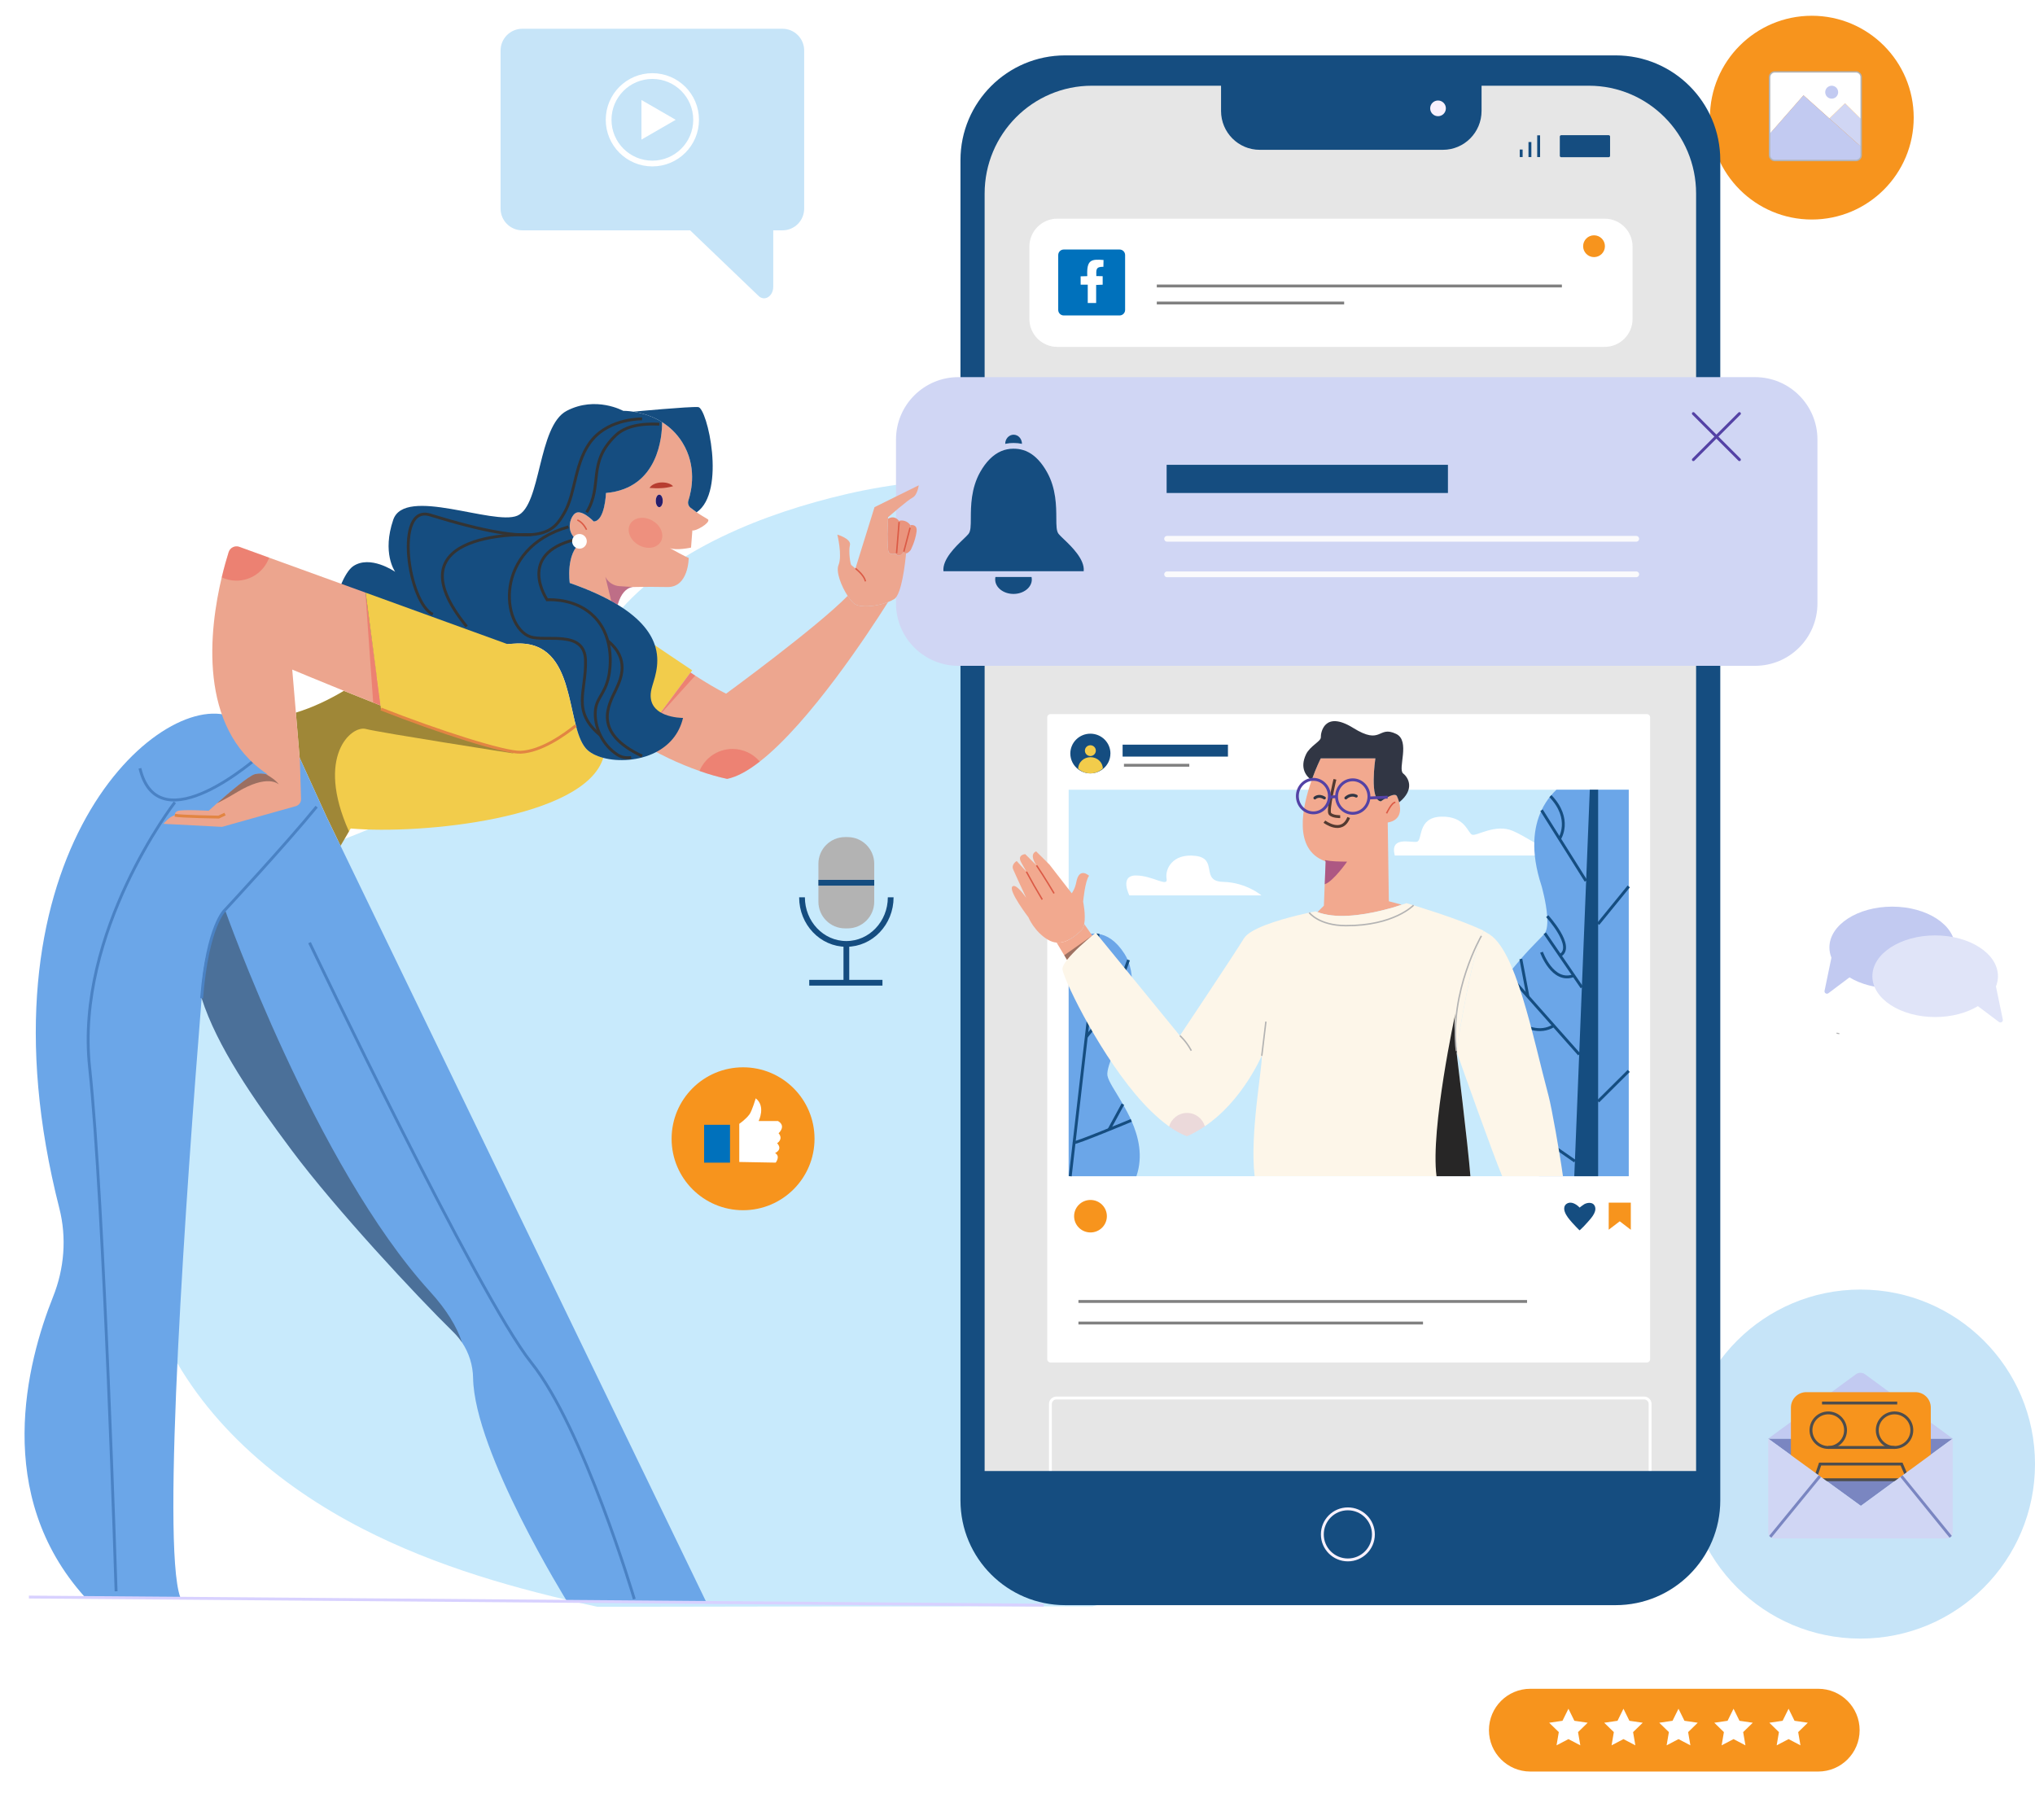 <?xml version="1.0" encoding="utf-8"?>
<!-- Generator: Adobe Illustrator 15.1.0, SVG Export Plug-In . SVG Version: 6.00 Build 0)  -->
<!DOCTYPE svg PUBLIC "-//W3C//DTD SVG 1.1//EN" "http://www.w3.org/Graphics/SVG/1.1/DTD/svg11.dtd">
<svg version="1.1" id="svg390" xmlns:svg="http://www.w3.org/2000/svg"
	 xmlns="http://www.w3.org/2000/svg" xmlns:xlink="http://www.w3.org/1999/xlink" x="0px" y="0px" width="707.64px"
	 height="632.92px" viewBox="0 0 707.64 632.92" enable-background="new 0 0 707.64 632.92" xml:space="preserve">
<g id="g388">
	<g id="Layer_4">
		<g id="g385">
			<path id="path2" fill="#C8EAFC" d="M433.75,536.78c-5.309,3.319-10.82,6.41-16.52,9.229c-12.539,6.21-23.82,8.94-37.32,12.61
				c-73.589,0-105.729,0-172.12,0.16c-28.08-6.07-55.99-13.96-81.55-27.07c-29.87-15.32-56.61-38.07-70.49-69.13
				c-14.82-33.16-18.03-74.14-6.16-108.71c5.3-15.439,14.27-29.84,26.92-40.16c17.78-14.48,40.66-19.72,60.98-29.44
				c20.87-9.98,41.46-24.23,55.98-42.38c7.24-9.06,13.35-18.99,20.73-27.94c18.87-22.89,52.05-35.62,80.29-42.16
				c31.5-7.29,64.99-6.88,96.009,2.54c69.1,20.99,115.84,81.48,129.18,150.97c2.92,15.189,4.471,30.689,4.432,46.17
				c-0.17,67.48-33.891,129.98-90.352,165.311H433.75z"/>
			<g id="v01">
				<g id="g18">
					<circle id="circle4" fill="#F7941D" cx="630.031" cy="40.91" r="35.43"/>
					<g id="g16">
						<path id="rect6" fill="none" stroke="#B3B3B3" stroke-miterlimit="10" d="M617.169,25.25h28.191c0.877,0,1.59,0.712,1.59,1.59
							v27.14c0,0.878-0.713,1.59-1.59,1.59h-28.191c-0.877,0-1.59-0.712-1.59-1.59V26.84C615.58,25.962,616.292,25.25,617.169,25.25
							z"/>
						<polygon id="polygon8" fill="#D0D6F4" points="646.951,41.26 646.951,50.86 636.15,41.21 641.56,35.95 						"/>
						<path id="path10" fill="#FFFFFF" d="M646.951,26.83v14.43l-5.381-5.32l-5.42,5.27l-9.01-8.06l-11.551,13.19V26.83
							c0-0.88,0.711-1.59,1.59-1.59h28.191c0.879,0,1.59,0.71,1.59,1.59H646.951z"/>
						<path id="path12" fill="#C2CAF1" d="M646.951,50.86v3.12c0,0.88-0.711,1.59-1.59,1.59h-28.191c-0.879,0-1.59-0.71-1.59-1.59
							v-7.65l11.551-13.19l9.01,8.06l10.799,9.65L646.951,50.86z"/>
						<circle id="circle14" fill="#C2CAF1" cx="636.941" cy="32.06" r="2.25"/>
					</g>
				</g>
				<circle id="circle20" fill="#C6E4F8" cx="646.951" cy="509.14" r="60.69"/>
				<path id="path22" fill="#154D80" d="M598.201,55.69v466.08c0,20.12-16.311,36.431-36.42,36.431H370.419
					c-20.12,0-36.429-16.311-36.429-36.431V55.69c0-20.12,16.31-36.43,36.429-36.43h191.361
					C581.89,19.26,598.201,35.57,598.201,55.69z"/>
				<path id="path24" fill="#E6E6E6" d="M589.791,67.31V512.02c0,20.7-16.691,37.5-37.301,37.5H379.691
					c-20.602,0-37.301-16.789-37.301-37.5V67.31c0-20.7,16.7-37.5,37.301-37.5h44.908v8.77c0,7.47,6.021,13.52,13.441,13.52h63.709
					c7.42,0,13.441-6.05,13.441-13.52v-8.77h37.299C573.099,29.81,589.791,46.6,589.791,67.31z"/>
				<path id="rect26" fill="none" stroke="#FFFFFF" stroke-miterlimit="10" d="M367.349,486.16H571.72c1.148,0,2.08,0.931,2.08,2.08
					v39.56c0,1.149-0.932,2.08-2.08,2.08H367.349c-1.148,0-2.08-0.931-2.08-2.08v-39.56
					C365.269,487.091,366.201,486.16,367.349,486.16z"/>
				<path id="path28" fill="#154D80" d="M340.19,511.56h252.75c0,0-12.041,35.32-19.451,40.851c-7.42,5.53-163.52,2.97-214.699-0.86
					C349.15,550.83,340.19,511.56,340.19,511.56L340.19,511.56z"/>
				<circle id="circle30" fill="none" stroke="#F8F1FD" stroke-miterlimit="10" cx="468.701" cy="533.59" r="8.88"/>
				
					<rect id="rect32" x="542.9" y="47.51" fill="#154D80" stroke="#154D80" stroke-linecap="round" stroke-linejoin="round" width="16.48" height="6.66"/>
				<g id="g40">
					<line id="line34" fill="none" stroke="#154D80" stroke-miterlimit="10" x1="535.041" y1="47.06" x2="535.041" y2="54.62"/>
					<line id="line36" fill="none" stroke="#154D80" stroke-miterlimit="10" x1="532.009" y1="54.62" x2="532.009" y2="49.39"/>
					<line id="line38" fill="none" stroke="#154D80" stroke-miterlimit="10" x1="528.97" y1="54.62" x2="528.97" y2="52"/>
				</g>
				<g id="g174">
					<path id="rect42" fill="#FFFFFF" d="M365.281,248.33h207.41c0.611,0,1.109,0.497,1.109,1.11V472.7
						c0,0.613-0.498,1.109-1.109,1.109h-207.41c-0.613,0-1.111-0.496-1.111-1.109V249.44
						C364.169,248.827,364.667,248.33,365.281,248.33z"/>
					<rect id="rect44" x="371.611" y="274.63" fill="#C8EAFC" width="194.75" height="134.4"/>
					<ellipse id="ellipse46" fill="#F7941D" cx="379.201" cy="422.94" rx="5.699" ry="5.65"/>
					<g id="g58">
						<path id="path48" fill="#154D80" d="M386.13,262.04c0,2.18-1.031,4.14-2.631,5.39c-1.199,0.95-2.699,1.51-4.34,1.51
							s-3.07-0.53-4.25-1.43c-1.65-1.26-2.719-3.24-2.719-5.47c0-3.81,3.119-6.9,6.969-6.9s6.98,3.09,6.98,6.9H386.13z"/>
						<ellipse id="ellipse50" fill="#F2CC4B" cx="379.16" cy="261.04" rx="1.9" ry="1.88"/>
						<path id="path52" fill="#F2CC4B" d="M383.5,267.24c-1.199,1.08-2.699,1.71-4.34,1.71s-3.07-0.6-4.25-1.62
							c0.041-2.23,1.951-4.02,4.301-4.02s4.209,1.75,4.299,3.93H383.5z"/>
						<rect id="rect54" x="390.371" y="258.96" fill="#154D80" width="36.629" height="4.15"/>
						
							<line id="line56" fill="#B2A5F9" stroke="#808080" stroke-miterlimit="10" x1="390.839" y1="266.12" x2="413.56" y2="266.12"/>
					</g>
					<path id="path60" fill="#FFFFFF" d="M392.71,311.38h45.949c0,0-5.299-4.52-13.359-4.71s-1.541-8.1-9.609-9.04
						c-8.07-0.94-10.621,4.71-10.031,7.91s-4.74-1.05-10.619-1.09c-5.881-0.04-2.32,6.93-2.32,6.93H392.71z"/>
					<path id="path62" fill="#FFFFFF" d="M485.019,297.52h64.641c0,0,0-4.64-8.869-3.03c-5.271,0.95-8.621-2.89-14.711-5.53
						c-6.061-2.63-12.57,1.88-14.15,1.32c-1.58-0.56-2.359-6.53-10.809-6.28c-8.451,0.25-6.291,8.35-8.451,8.73
						s-9.43-2.09-7.66,4.79H485.019z"/>
					<g id="g92">
						<path id="path64" fill="#6BA6E8" d="M566.371,274.63v134.4h-31.26c-14.121-9.761-20.811-20.01-22.951-29.87
							c-0.779-3.53-0.959-7.021-0.689-10.41c0.59-7.681,3.48-14.899,7.119-21.2c3.191-5.5,6.941-10.29,10.25-14.07
							c4.24-4.859,7.75-8.06,8.34-8.93c0.84-1.25,0.99-3.49,0.83-5.939l0,0c-0.34-4.88-1.959-10.521-1.959-10.521
							c-3.971-12.05-2.74-20.54,0-26.33l0,0c0.91-1.93,1.98-3.55,3.109-4.91c0.68-0.85,1.381-1.59,2.07-2.23h25.141V274.63z"/>
						<polygon id="polygon66" fill="#154D80" points="555.73,274.63 555.73,409.03 547.429,409.03 547.65,403.8 549.14,366.67 
							550.07,343.38 552.83,274.63 						"/>
						<line id="line68" fill="none" stroke="#154D80" stroke-miterlimit="10" x1="527.121" y1="341.83" x2="549.14" y2="366.67"/>
						<path id="path70" fill="none" stroke="#154D80" stroke-miterlimit="10" d="M518.599,347.56c0,0,12.191,15.041,21.682,9.121"/>
						<line id="line72" fill="none" stroke="#154D80" stroke-miterlimit="10" x1="537.191" y1="324.55" x2="550.07" y2="343.38"/>
						<path id="path74" fill="none" stroke="#154D80" stroke-miterlimit="10" d="M538.009,318.601c0,0,9.771,10.67,4.471,13.68"/>
						<path id="path76" fill="none" stroke="#154D80" stroke-miterlimit="10" d="M536.041,331.14c0,0,3.859,10.92,11.209,8.131"/>
						
							<line id="line78" fill="none" stroke="#154D80" stroke-miterlimit="10" x1="528.849" y1="333.479" x2="531.339" y2="346.601"/>
						<line id="line80" fill="none" stroke="#154D80" stroke-miterlimit="10" x1="536.041" y1="281.76" x2="551.49" y2="306.34"/>
						<path id="path82" fill="none" stroke="#154D80" stroke-miterlimit="10" d="M542.3,291.72c0,0,4.52-6.83-3.16-14.87"/>
						<line id="line84" fill="none" stroke="#154D80" stroke-miterlimit="10" x1="512.16" y1="379.16" x2="547.65" y2="403.8"/>
						<path id="path86" fill="none" stroke="#154D80" stroke-miterlimit="10" d="M511.349,368.66c0,0,14.561,12.1,13.682,19.44"/>
						<line id="line88" fill="none" stroke="#154D80" stroke-miterlimit="10" x1="555.72" y1="383.01" x2="566.371" y2="372.42"/>
						<line id="line90" fill="none" stroke="#154D80" stroke-miterlimit="10" x1="555.72" y1="321.33" x2="566.371" y2="308.26"/>
					</g>
					<g id="g108">
						<path id="path94" fill="#6BA6E8" d="M395.16,409.03h-23.549v-80.6c0,0,4.619-4.44,10.238-3.671c2.941,0.4,6.16,2.24,9.15,6.89
							c0.52,0.811,0.951,1.65,1.301,2.521c0.859,2.13,1.26,4.45,1.33,6.84l0,0c0.08,2.931-0.34,5.97-1.041,8.99l0,0
							c-2.389,10.44-8.049,20.58-7.5,24.01c0.32,2.03,2.82,5.521,5.381,9.96l0,0c1,1.75,2.02,3.65,2.92,5.66
							c2.57,5.75,4.15,12.45,1.779,19.4H395.16z"/>
						<polyline id="polyline96" fill="none" stroke="#154D80" stroke-miterlimit="10" points="381.861,324.71 381.849,324.76 
							377.74,360.569 373.509,397.31 372.16,409.03 						"/>
						<line id="line98" fill="none" stroke="#154D80" stroke-miterlimit="10" x1="377.74" y1="360.58" x2="393.63" y2="341.01"/>
						<path id="path100" fill="none" stroke="#154D80" stroke-miterlimit="10" d="M373.519,397.31
							c-0.068,0.62,19.861-7.68,19.861-7.68"/>
						<line id="line102" fill="none" stroke="#154D80" stroke-miterlimit="10" x1="385.65" y1="392.81" x2="390.46" y2="383.979"/>
						<line id="line104" fill="none" stroke="#154D80" stroke-miterlimit="10" x1="386.599" y1="349.66" x2="392.429" y2="333.83"/>
						<line id="line106" fill="none" stroke="#154D80" stroke-miterlimit="10" x1="384.339" y1="352.45" x2="392.589" y2="350"/>
					</g>
					<g id="g164">
						<path id="path110" fill="#F2A98F" d="M383.13,330.11l-10.07,7.09l-2.02-3.381l-3.611-6.02c3.551,0.29,6.59-2.42,8.49-4.13
							c0.561-0.521,0.9-1.351,1.1-2.33l2.791,4.011l3.32,4.75V330.11z"/>
						<g id="g118">
							<path id="path112" fill="#F2A98F" d="M376.64,313.53c0,0,0.98,4.651,0.379,7.81c-0.189,0.979-0.529,1.81-1.1,2.33
								c-1.9,1.7-4.939,4.42-8.49,4.13c-0.939-0.08-1.93-0.38-2.939-0.96c-4.799-2.771-6.879-7.85-6.879-7.85
								s-7.021-9.2-5.591-10.68c1.061-1.09,3.601,2.17,4.81,3.89c-1.23-2.64-3.929-8.45-4.509-9.85c-0.761-1.82,1.22-2.92,1.22-2.92
								l3.379,3.71c-0.619-1.13-1.26-2.26-1.77-3.15c-1.6-2.8,1.359-2.96,1.359-2.96l3.941,3.93c-2.871-4.2-0.121-4.87-0.121-4.87
								l4.621,4.59l7.729,9.97c0,0,1.131-1.43,1.58-3.84c1.021-5.52,4.451-2.25,4.451-2.25c-1.4,1.69-2.061,8.96-2.061,8.96
								L376.64,313.53z"/>
							<path id="path114" fill="none" stroke="#DB5A45" stroke-width="0.5" stroke-miterlimit="10" d="M360.451,300.96
								c2.859,4.2,6.09,9.72,6.09,9.72"/>
							<path id="path116" fill="none" stroke="#DB5A45" stroke-width="0.5" stroke-miterlimit="10" d="M356.919,303.14
								c1.32,2.38,2.621,4.74,2.621,4.74l2.889,4.94"/>
						</g>
						<path id="path120" fill="#F2A98F" d="M487.38,314.62c-0.99,0.33-2.281,0.74-3.41,1.08c-0.32,0.08-0.641,0.18-0.98,0.26
							c-6.129,1.68-15.619,3.6-22.74,1.85c-0.74-0.17-1.42-0.39-2.1-0.649l2.211-2.21l0.289-7.45l0.33-7.95
							c-0.08-0.03-0.16-0.06-0.24-0.09c-11.15-4.05-7.91-18.91-4.629-28.15c1.58-4.45,3.17-7.59,3.17-7.59h18.979
							c0,0-2.18,14.6,1.92,14.93c0,0,4.74-3.43,5.57-1.82c0.121,0.24,0.5,1.08,0.791,2.17c0.639,2.47,0.75,6.23-3.98,7.03
							l0.391,27.39l4.43,1.19V314.62z"/>
						<path id="path122" fill="#313644" d="M486.541,279.01c-0.291-1.08-0.67-1.93-0.791-2.17c-0.83-1.6-5.57,1.82-5.57,1.82
							c-4.1-0.33-1.92-14.93-1.92-14.93h-18.979c0,0-1.602,3.14-3.17,7.59c-1.721-1.23-4.32-4.05-1.951-9.01
							c1.391-2.92,5.221-4.51,5.141-5.93c-0.09-1.42,1.141-9.51,11.23-3.25c10.09,6.26,8.549-0.99,14.959,2.09
							c5.051,2.42,0.43,12.18,2.439,13.76c1.9,1.51,4.102,5.55-1.379,10.02L486.541,279.01z"/>
						<path id="path124" opacity="0.66" fill="none" stroke="#000000" stroke-miterlimit="10" enable-background="new    " d="
							M464.201,271.01c0,0-2.621,10.87-1.75,11.96c0.869,1.09,3.58,1.03,3.58,1.03"/>
						<path id="path126" opacity="0.66" fill="none" stroke="#000000" stroke-miterlimit="10" enable-background="new    " d="
							M460.541,285.73c0,0,6.07,4.66,8.449-1.44"/>
						<path id="path128" fill="none" stroke="#313644" stroke-linecap="round" stroke-linejoin="round" d="M467.99,277.5
							c0,0,1.609-1.65,3.631-0.65"/>
						<path id="path130" fill="none" stroke="#313644" stroke-linecap="round" stroke-linejoin="round" d="M457.22,277.5
							c0,0,1.311-1.27,3.32,0"/>
						<polygon id="polygon132" opacity="0.38" fill="#1A1A1A" enable-background="new    " points="379.81,325.351 370.07,332.2 
							371.05,333.819 						"/>
						<g id="g138">
							<path id="path134" fill="#FDF6E9" d="M543.48,409.03h-21.109c-3.361-7.99-13.82-37.51-15.65-42.721
								c-0.18-0.52-0.279-0.789-0.279-0.789s0.029-0.17,0.078-0.511c0.682-4.3,5.561-34.649,9.432-41.26
								c0.529,0.319,1.209,0.729,1.369,0.819c9.801,5.101,15.59,35.681,21.189,56.621c1.021,3.77,3.871,19.79,4.98,27.84H543.48z"/>
							<path id="path136" fill="#FDF6E9" d="M506.429,365.51c0,0,4.012,32.521,4.871,43.51h-75.02
								c-1.791-14.609,2.83-38.43,2.469-41.839c-1.18,2.51-3.619,7.35-7.49,12.459v0.021c-0.08,0.1-0.148,0.19-0.24,0.31
								c-2.1,2.771-4.6,5.61-7.549,8.19c-1.4,1.239-2.9,2.409-4.5,3.5c-1.93,1.31-3.99,2.479-6.189,3.47
								c-2.031-0.72-4.121-1.89-6.23-3.38c-2.1-1.5-4.24-3.33-6.359-5.399c-14.391-14.051-27.762-40.36-30.311-47.701
								c-0.281-0.85-0.451-1.469-0.43-1.75c0.049-0.799,0.66-1.89,1.59-3.08c2.33-3.01,6.67-6.729,8.77-8.459
								c0.75-0.631,1.221-0.99,1.221-0.99l1.84,2.25l27.41,33.54c0,0,18.93-28.33,22.26-33.81c2.08-3.431,11.689-6.32,18.619-8.031
								c1.32-0.309,2.51-0.59,3.57-0.819c0.49-0.11,0.939-0.2,1.359-0.29c0.541-0.1,1.01-0.2,1.41-0.28
								c0.201,0.09,0.441,0.18,0.66,0.26c0.66,0.26,1.371,0.479,2.1,0.649c7.121,1.75,16.621-0.17,22.73-1.85
								c0.17-0.05,0.35-0.09,0.52-0.13c0.16-0.05,0.32-0.1,0.48-0.14c0.141-0.04,0.291-0.08,0.439-0.12
								c0.432-0.13,0.871-0.27,1.32-0.42c0.24-0.07,0.49-0.15,0.73-0.23c0.32-0.1,0.641-0.2,0.92-0.3
								c0.98-0.32,1.689-0.57,1.689-0.57c0.51,0.14,1.641,0.49,3.191,0.96c0.219,0.07,0.459,0.15,0.699,0.22
								c0.119,0.03,0.221,0.07,0.35,0.11c0.111,0.04,0.24,0.07,0.381,0.12l0.67,0.2l1.43,0.48l0.76,0.24l1.051,0.33l1.459,0.48
								l0.85,0.28l0.99,0.33c4.881,1.659,10.281,3.64,14.33,5.51c0.01,0,0.031,0.011,0.031,0.021c0.09,0.029,0.199,0.09,0.289,0.119
								v0.041c0.09,0.06,0.221,0.129,0.381,0.219c-3.861,6.621-8.75,36.971-9.43,41.261c-0.051,0.33-0.08,0.51-0.08,0.51H506.429z"
								/>
						</g>
						<ellipse id="ellipse140" fill="none" stroke="#5442A5" stroke-miterlimit="10" cx="470.4" cy="277.01" rx="5.631" ry="5.83"/>
						<ellipse id="ellipse142" fill="none" stroke="#5442A5" stroke-miterlimit="10" cx="456.71" cy="276.85" rx="5.57" ry="5.83"/>
						<line id="line144" fill="none" stroke="#5442A5" stroke-miterlimit="10" x1="476.009" y1="277.5" x2="482.541" y2="277.22"/>
						<path id="path146" opacity="0.58" fill="#7A1E7A" enable-background="new    " d="M468.429,299.65c0,0-4.75,6.83-7.779,7.86
							l0.32-7.95c-0.08-0.03-0.16-0.06-0.23-0.09l0.131-0.36c2.34,0.53,4.869,0.47,7.559,0.53V299.65z"/>
						
							<line id="line148" fill="none" stroke="#B3B3B3" stroke-width="0.5" stroke-miterlimit="10" x1="438.759" y1="367.19" x2="440.201" y2="355.271"/>
						<path id="path150" opacity="0.13" fill="#7A1E7A" enable-background="new    " d="M418.97,391.67
							c-1.93,1.31-3.99,2.479-6.189,3.47c-2.031-0.72-4.121-1.89-6.23-3.38c0.75-2.729,3.25-4.729,6.219-4.729
							C415.74,387.03,418.191,389,418.97,391.67z"/>
						<path id="path152" fill="none" stroke="#B3B3B3" stroke-width="0.5" stroke-miterlimit="10" d="M455.259,317.37
							c0,0,3.34,4.49,12.73,4.529c16.76,0.07,23.561-7.109,23.561-7.109"/>
						<line id="line154" fill="none" stroke="#5442A5" stroke-miterlimit="10" x1="462.259" y1="277.22" x2="464.759" y2="277.01"/>
						<path id="path156" fill="none" stroke="#DB5A45" stroke-width="0.5" stroke-miterlimit="10" d="M482.16,282.85
							c0,0,1.75-3.84,3.061-3.84"/>
						<path id="path158" opacity="0.94" fill="#1A1A1A" enable-background="new    " d="M511.3,409.03h-11.77
							c-2.17-16.42,6.549-56.58,6.549-56.58c-0.561,3.43-0.26,7.93,0.439,12.56c0.061,0.44,0.131,0.86,0.201,1.3
							c-0.18-0.52-0.279-0.789-0.279-0.789s4.01,32.52,4.869,43.51H511.3z"/>
						<path id="path160" fill="none" stroke="#B3B3B3" stroke-width="0.5" stroke-miterlimit="10" d="M515.13,325.45
							c0,0-11.17,19.3-8.689,40.07"/>
						<path id="path162" fill="none" stroke="#B3B3B3" stroke-width="0.5" stroke-miterlimit="10" d="M410.281,360.149
							c0,0,2.18,1.86,3.979,5.221"/>
					</g>
					<polygon id="polygon166" fill="#F7941D" points="559.41,418.22 567.089,418.22 567.089,427.66 563.24,424.71 559.4,427.64 
											"/>
					
						<line id="line168" fill="#B2A5F9" stroke="#808080" stroke-miterlimit="10" x1="375.009" y1="452.59" x2="531.009" y2="452.59"/>
					
						<line id="line170" fill="#B2A5F9" stroke="#808080" stroke-miterlimit="10" x1="375.009" y1="460.09" x2="494.83" y2="460.09"/>
					<path id="path172" fill="#154D80" d="M554.25,418.91c-0.789-0.86-2.289-0.71-3.32-0.16c-0.109,0.06-1.66,1.13-1.6,1.2
						c-0.9-0.9-2.24-1.87-3.59-1.7c-0.799,0.1-1.51,0.64-1.73,1.42c-0.148,0.55-0.08,1.14,0.102,1.68
						c0.5,1.471,1.58,2.681,2.59,3.841c0.148,0.17,2.52,2.75,2.619,2.659c0.9-0.81,1.75-1.699,2.551-2.609
						c1.189-1.37,3.379-3.521,2.799-5.54c-0.09-0.32-0.24-0.58-0.43-0.78L554.25,418.91z"/>
				</g>
				<g id="g184">
					<circle id="circle176" fill="#F7941D" cx="258.39" cy="396.01" r="24.85"/>
					<g id="g182">
						<rect id="rect178" x="244.84" y="391.149" fill="#0071BC" width="9.01" height="13.171"/>
						<path id="path180" fill="#FFFFFF" d="M257.07,390.819v13.261l12.67,0.229c0,0,1.76-2.239-0.22-3.329c0,0,2.8-1.16,0.71-3.421
							c0,0,2.3-1.369,0.51-3.47c0,0,2.82-2.46-0.21-4.25h-6.73c0,0,2.58-5.12-1.01-7.89c0,0-1.28,4.369-2.17,5.57
							c-1.35,1.83-3.55,3.289-3.55,3.289V390.819z"/>
					</g>
				</g>
				<g id="g196">
					<path id="path186" fill="none" stroke="#154D80" stroke-width="2" stroke-miterlimit="10" d="M309.73,312.04
						c0,8.95-6.9,16.21-15.42,16.21s-15.42-7.26-15.42-16.21"/>
					<path id="rect188" fill="#B3B3B3" d="M293.86,291.1h0.87c5.12,0,9.27,4.15,9.27,9.27v13.21c0,5.12-4.15,9.271-9.27,9.271h-0.87
						c-5.12,0-9.27-4.15-9.27-9.271v-13.21C284.59,295.25,288.74,291.1,293.86,291.1z"/>
					
						<line id="line190" fill="none" stroke="#154D80" stroke-width="2" stroke-miterlimit="10" x1="284.59" y1="306.98" x2="304" y2="306.98"/>
					
						<line id="line192" fill="none" stroke="#154D80" stroke-width="2" stroke-miterlimit="10" x1="294.31" y1="328.25" x2="294.31" y2="341.75"/>
					
						<line id="line194" fill="none" stroke="#154D80" stroke-width="2" stroke-miterlimit="10" x1="281.4" y1="341.75" x2="306.86" y2="341.75"/>
				</g>
				<g id="g212">
					<path id="rect198" fill="#F7941D" d="M532.15,587.28h100.119c7.949,0,14.391,6.442,14.391,14.39l0,0
						c0,7.947-6.441,14.391-14.391,14.391H532.15c-7.947,0-14.391-6.443-14.391-14.391l0,0
						C517.759,593.723,524.203,587.28,532.15,587.28z"/>
					<g id="g210">
						<polygon id="polygon200" fill="#FFFFFF" points="545.4,594.22 547.46,598.41 552.089,599.09 548.74,602.35 549.531,606.95 
							545.4,604.78 541.259,606.95 542.05,602.35 538.701,599.09 543.33,598.41 						"/>
						<polygon id="polygon202" fill="#FFFFFF" points="564.531,594.22 566.599,598.41 571.23,599.09 567.88,602.35 568.669,606.95 
							564.531,604.78 560.4,606.95 561.191,602.35 557.839,599.09 562.47,598.41 						"/>
						<polygon id="polygon204" fill="#FFFFFF" points="583.669,594.22 585.74,598.41 590.361,599.09 587.019,602.35 587.81,606.95 
							583.669,604.78 579.541,606.95 580.33,602.35 576.98,599.09 581.599,598.41 						"/>
						<polygon id="polygon206" fill="#FFFFFF" points="602.81,594.22 604.88,598.41 609.5,599.09 606.16,602.35 606.951,606.95 
							602.81,604.78 598.669,606.95 599.46,602.35 596.121,599.09 600.74,598.41 						"/>
						<polygon id="polygon208" fill="#FFFFFF" points="621.951,594.22 624.019,598.41 628.64,599.09 625.291,602.35 626.08,606.95 
							621.951,604.78 617.81,606.95 618.599,602.35 615.259,599.09 619.88,598.41 						"/>
					</g>
				</g>
				<g id="g236">
					<polygon id="polygon214" fill="#7A86C1" points="679.019,500.29 661.201,513.34 647.08,523.68 632.839,513.34 614.871,500.29 
											"/>
					<path id="path216" fill="#C2CAF1" d="M614.871,500.29l30.469-22.37c0.961-0.7,2.26-0.7,3.221,0l30.471,22.37h-64.15H614.871z"
						/>
					<path id="rect218" fill="#F7941D" d="M628.111,484.13h37.949c2.949,0,5.34,2.391,5.34,5.34v19.771
						c0,2.949-2.391,5.34-5.34,5.34h-37.949c-2.949,0-5.342-2.391-5.342-5.34V489.47C622.769,486.521,625.162,484.13,628.111,484.13
						z"/>
					<line id="line220" fill="none" stroke="#4D4D4D" stroke-miterlimit="10" x1="635.75" y1="503.36" x2="658.8" y2="503.36"/>
					<circle id="circle222" fill="none" stroke="#4D4D4D" stroke-miterlimit="10" cx="658.8" cy="497.35" r="6.01"/>
					<circle id="circle224" fill="none" stroke="#4D4D4D" stroke-miterlimit="10" cx="635.75" cy="497.35" r="6.01"/>
					<polygon id="polygon226" fill="none" stroke="#4D4D4D" stroke-miterlimit="10" points="631.07,514.59 632.91,509.14 
						661.24,509.14 663.58,514.59 					"/>
					<line id="line228" fill="none" stroke="#4D4D4D" stroke-miterlimit="10" x1="633.58" y1="487.91" x2="659.73" y2="487.91"/>
					<path id="path230" fill="#D0D6F4" d="M679.019,500.29v32.57c0,0.63-0.26,1.189-0.699,1.58c-0.379,0.35-0.879,0.56-1.439,0.56
						h-59.871c-0.568,0-1.059-0.2-1.439-0.56c-0.439-0.4-0.699-0.95-0.699-1.58v-32.57l17.969,13.05l14.24,10.34l14.121-10.34
						L679.019,500.29L679.019,500.29z"/>
					<line id="line232" fill="none" stroke="#7A86C1" stroke-miterlimit="10" x1="661.201" y1="513.34" x2="678.33" y2="534.44"/>
					
						<line id="line234" fill="#B3B3B3" stroke="#7A86C1" stroke-miterlimit="10" x1="632.839" y1="513.34" x2="615.57" y2="534.44"/>
				</g>
				<g id="g258">
					<path id="rect238" fill="#D0D6F4" d="M333.27,131.15h277.021c11.984,0,21.699,9.715,21.699,21.7v56.99
						c0,11.985-9.715,21.7-21.699,21.7H333.27c-11.984,0-21.699-9.715-21.699-21.7v-56.99
						C311.57,140.865,321.285,131.15,333.27,131.15z"/>
					<g id="g246">
						<path id="path240" fill="#154D80" d="M376.861,198.64H328.07c-0.44-4.11,4.31-8.65,6.92-11.14c0.79-0.76,1.42-1.36,1.779-1.81
							c0.801-1,0.811-2.8,0.82-5.51c0.021-4.11,0.04-10.32,3.25-16.02c2.04-3.61,4.49-6.05,7.3-7.27c0.67-0.29,1.37-0.5,2.08-0.64
							c0.67-0.14,1.38-0.21,2.07-0.21c1.26-0.02,2.43,0.14,3.52,0.48c0.67,0.18,1.34,0.47,1.98,0.83
							c2.34,1.28,4.459,3.57,6.279,6.81c3.211,5.7,3.23,11.91,3.25,16.02c0.01,2.72,0.02,4.51,0.811,5.51
							c0.379,0.46,0.99,1.05,1.789,1.81c2.621,2.49,7.361,7.03,6.92,11.14H376.861z"/>
						<path id="path242" fill="#154D80" d="M358.8,201.52c0,2.77-2.859,5.02-6.371,5.02c-3.51,0-6.37-2.25-6.37-5.02
							c0-0.3,0.03-0.6,0.091-0.88h12.55c0.059,0.28,0.09,0.58,0.09,0.88H358.8z"/>
						<path id="path244" fill="#154D80" d="M355.371,154.33v0.02c-0.9-0.2-1.851-0.3-2.88-0.3c-0.9-0.01-1.79,0.07-2.65,0.25
							c-0.1,0.02-0.189,0.04-0.29,0.07v-0.04c0-1.74,1.3-3.16,2.91-3.16S355.371,152.59,355.371,154.33z"/>
					</g>
					<rect id="rect248" x="405.679" y="161.64" fill="#154D80" width="97.82" height="9.8"/>
					
						<line id="line250" fill="none" stroke="#FAFAFC" stroke-width="2" stroke-linecap="round" stroke-linejoin="round" x1="405.839" y1="187.37" x2="568.98" y2="187.37"/>
					
						<line id="line252" fill="none" stroke="#FAFAFC" stroke-width="2" stroke-linecap="round" stroke-linejoin="round" x1="405.839" y1="199.72" x2="568.98" y2="199.72"/>
					
						<line id="line254" fill="none" stroke="#5442A5" stroke-linecap="round" stroke-linejoin="round" x1="588.839" y1="143.82" x2="604.861" y2="159.85"/>
					
						<line id="line256" fill="none" stroke="#5442A5" stroke-linecap="round" stroke-linejoin="round" x1="604.861" y1="143.82" x2="588.839" y2="159.85"/>
				</g>
				<g id="g274">
					<path id="rect260" fill="#FFFFFF" d="M367.669,76.04H557.98c5.369,0,9.721,4.352,9.721,9.72v25.15
						c0,5.368-4.352,9.72-9.721,9.72H367.669c-5.367,0-9.719-4.352-9.719-9.72V85.76C357.951,80.392,362.302,76.04,367.669,76.04z"
						/>
					<line id="line262" fill="#B2A5F9" stroke="#808080" stroke-miterlimit="10" x1="402.259" y1="99.45" x2="543.121" y2="99.45"/>
					
						<line id="line264" fill="#B2A5F9" stroke="#808080" stroke-miterlimit="10" x1="402.259" y1="105.37" x2="467.41" y2="105.37"/>
					<g id="g270">
						<path id="rect266" fill="#0071BC" d="M369.91,86.77h19.4c1.066,0,1.93,0.864,1.93,1.93v19.07c0,1.066-0.863,1.93-1.93,1.93
							h-19.4c-1.066,0-1.93-0.864-1.93-1.93V88.7C367.98,87.634,368.843,86.77,369.91,86.77z"/>
						<path id="path268" fill="#FFFFFF" d="M378.089,96.02c-0.299-5.79,1.461-5.93,5.65-5.61c0,0.62-0.049,1.74-0.049,2.37
							c-2.721-0.06-2.49,1.06-2.461,3.23c0.721,0.06,1.471-0.03,2.211,0.04c0.01,1.39,0,2.95,0,2.95s-1.271,0.07-2.271,0.09v6.29
							h-2.92V99h-2.469l-0.012-2.9c0,0,1.611-0.06,2.33-0.07L378.089,96.02z"/>
					</g>
					<circle id="circle272" fill="#F7941D" cx="554.3" cy="85.62" r="3.79"/>
				</g>
				<g id="g282">
					<path id="path276" fill="#C6E4F8" d="M279.64,17.58v54.96c0,4.19-3.37,7.56-7.56,7.56h-3.2v19.6c0,3.33-3,5.22-5.09,3.22
						L239.98,80.1h-58.35c-4.17,0-7.56-3.37-7.56-7.56V17.58c0-4.19,3.39-7.58,7.56-7.58h90.45C276.27,10,279.64,13.39,279.64,17.58
						z"/>
					
						<circle id="circle278" fill="none" stroke="#FFFFFF" stroke-width="2" stroke-miterlimit="10" cx="226.85" cy="41.66" r="15.21"/>
					<polygon id="polygon280" fill="#FFFFFF" stroke="#FFFFFF" stroke-miterlimit="10" points="233.97,41.66 228.77,44.67 
						223.56,47.68 223.56,41.66 223.56,35.65 228.77,38.65 					"/>
				</g>
				<path id="path284" fill="#C2CAF1" d="M679.82,329.479c0,7.851-9.77,14.201-21.83,14.201c-5.74,0-10.971-1.44-14.859-3.791
					l-7.34,5.51c-0.621,0.461-1.48-0.08-1.33-0.84l2.389-11.52c-0.459-1.141-0.699-2.33-0.699-3.561
					c0-7.84,9.779-14.189,21.84-14.189S679.82,321.649,679.82,329.479L679.82,329.479z"/>
				<path id="path286" fill="#E0E4F8" d="M651.089,339.479c0,7.851,9.771,14.201,21.83,14.201c5.74,0,10.971-1.44,14.861-3.791
					l7.34,5.51c0.619,0.461,1.479-0.08,1.33-0.84l-2.391-11.52c0.461-1.141,0.699-2.33,0.699-3.561
					c0-7.84-9.779-14.189-21.84-14.189C660.861,325.29,651.089,331.649,651.089,339.479L651.089,339.479z"/>
				<line id="line288" fill="none" stroke="#B3B3B3" stroke-miterlimit="10" x1="639.15" y1="359.19" x2="639.08" y2="359.56"/>
				<g id="g378">
					<path id="path290" fill="none" stroke="#2A1812" stroke-miterlimit="10" d="M137.42,198.86h-0.01"/>
					<path id="path292" fill="#EDA68F" d="M246.3,180.75c-0.11-0.27-2.22-1.28-4.04-2.59c-0.75-0.56-1.49-1.1-2.09-1.55
						c-0.78-0.59-1.1-1.6-0.8-2.53c1.13-3.44,3.02-11.94-2.06-20.16c-1.99-3.22-4.5-5.5-7.09-7.12c0.01,4.65-1.13,23.02-19.52,24.63
						c0,0-0.34,9.79-4.27,9.9c0,0-4.48-4.72-6.67-2.65c-1.97,1.85-3.2,7.54,2.34,9.84c-5.51,3.92-4,14.2-4,14.2
						c5.83,2.03,10.57,4.14,14.44,6.27c0.78,0.44,1.53,0.86,2.24,1.3c1.18-4.22,3.17-5.54,4.37-5.96c0.51-0.18,0.86-0.19,0.96-0.19
						h0.03c0,0,4.6-0.12,11.98,0c7.37,0.11,7.37-10.14,7.37-10.14c-0.8-0.2-5.47-2.78-6.64-3.44c2.26,1.02,7.45-0.14,7.45-0.14
						l0.46-5.99c0.92,0.47,6.06-2.43,5.53-3.69L246.3,180.75z M229.25,176.36c-0.68,0-1.22-0.97-1.22-2.18s0.54-2.18,1.22-2.18
						s1.22,0.97,1.22,2.18S229.92,176.36,229.25,176.36z"/>
					<path id="path294" fill="#154D80" d="M242.26,178.16c-0.75-0.56-1.49-1.1-2.09-1.55c-0.78-0.59-1.1-1.6-0.8-2.53
						c1.13-3.44,3.02-11.94-2.06-20.16c-1.99-3.22-4.5-5.5-7.09-7.12c-3.59-2.26-7.32-3.22-9.95-3.64c0,0,19.35-1.83,22.52-1.6
						c3.1,0.22,9.87,29.38-0.54,36.6H242.26z"/>
					<path id="path296" fill="#271E6B" d="M230.47,174.19c0,1.21-0.55,2.18-1.22,2.18s-1.22-0.97-1.22-2.18s0.54-2.18,1.22-2.18
						S230.47,172.98,230.47,174.19z"/>
					<path id="path298" fill="#F2CC4B" d="M209.78,263.54c-6.51,21.16-63.52,26.74-87.83,24.57l-0.6,1.01l-2.93,4.99l-4.82-9.97
						l-9.4-20.62l-1.32-15.7c6.1-1.85,11.8-4.66,16.69-7.58c3.6,1.46,7.55,3.04,11.66,4.65c14.93,5.91,31.96,12.34,42.09,15.18
						c3.57,1.01,6.27,1.57,7.73,1.51c7.14-0.31,15.15-6.01,19.19-9.26c0.87,3.29,1.91,6.12,3.49,7.94
						C205.01,261.72,207.16,262.85,209.78,263.54z"/>
					<path id="path300" opacity="0.38" fill="#1A1A1A" enable-background="new    " d="M178.74,262.03
						c-1.41-0.21-46.34-7.2-51.59-8.54c-4.92-1.26-17.55,9.42-5.8,35.64l-2.93,4.99l-4.82-9.97l-9.4-20.62l-1.32-15.7
						c6.1-1.85,11.8-4.66,16.69-7.58c3.6,1.46,7.55,3.04,11.66,4.65l42.09,15.18l5.42,1.96V262.03z"/>
					<path id="path302" fill="#6BA6E8" d="M245.46,556.79h-48.34c0,0-32.19-51.78-32.61-77.58c-0.07-4.44-1.42-8.73-3.84-12.35
						c-0.86-1.29-1.85-2.49-2.97-3.591c-13.02-12.75-41.09-42.96-56.2-63.189c-13.61-18.21-26.06-36.32-31.38-52.979
						c-5.34,66.589-14.07,189.55-7.46,208.279H29.51c-32.03-35.59-20.22-81.47-11.04-104.46c3.9-9.77,4.76-20.52,2.17-30.71
						C-9.89,300.46,52.81,241.47,79.07,248.77c6.2,1.72,12.52,1.6,18.58,0.39l15.94,34.99l4.82,9.97L245.44,556.8L245.46,556.79z"/>
					<path id="path304" fill="none" stroke="#4A82C4" stroke-miterlimit="10" d="M90.1,262.92c0,0-34.99,31.35-41.44,4.26"/>
					<path id="path306" fill="none" stroke="#4A82C4" stroke-miterlimit="10" d="M60.8,279.01c0,0-34.71,44.921-29.64,92.15
						c5.07,47.229,9.21,182.22,9.21,182.22"/>
					<path id="path308" opacity="0.38" fill="#1A1A1A" enable-background="new    " d="M160.66,466.87
						c-0.86-1.29-1.85-2.49-2.97-3.59c-13.02-12.75-41.09-42.96-56.2-63.19c-13.61-18.21-26.06-36.319-31.38-52.979
						c0-19.291,8.14-30.68,8.14-30.68s31.4,88.95,71.27,132.7c5.85,6.42,9.39,12.33,11.15,17.74H160.66z"/>
					<path id="path310" fill="none" stroke="#4A82C4" stroke-miterlimit="10" d="M70.11,347.11c2.05-25.471,8.14-30.68,8.14-30.68
						s21.15-22.77,31.85-35.9"/>
					<g id="g326">
						<path id="path312" fill="#EDA68F" d="M319.48,168.76c0,0-0.431,3.42-2.141,4.28c-1.7,0.85-8.53,6.83-8.53,6.83l-0.02,0.54
							l-0.2,5.18c0,0-0.01,3.52,0.22,5.69c0.171,1.67,1.841,1.44,2.591,1.25c1.21,1.56,2.399,0.05,2.77-0.5
							c0.28,0.34,0.59,0.46,0.9,0.42c-0.301,3.29-1.521,14.29-4.11,15.87c-0.64,0.4-1.37,0.75-2.16,1.05
							c-3.95,1.55-9.29,2-11.4,0.79c-0.76-0.44-1.71-1.53-2.64-2.95c-2.16-3.3-4.16-8.34-3.18-10.7c1.39-3.38-0.41-10.6-0.41-10.6
							s4.93,1.44,4.38,3.67c-0.54,2.23,0.14,6.46,0.44,6.87c0.1,0.15,0.72,0.6,1.48,1.23l6.63-21.31l15.38-7.6V168.76z"/>
						<path id="path314" fill="#EA947D" d="M312.68,181.24l-0.91,11.17c0,0-0.14,0.05-0.359,0.11c-0.75,0.19-2.42,0.43-2.59-1.25
							c-0.23-2.17-0.221-5.69-0.221-5.69l0.2-5.18c0.97-0.58,2.46-0.95,3.82,0.75c0.03,0.02,0.05,0.05,0.07,0.08L312.68,181.24z"/>
						<path id="path316" fill="#EA947D" d="M316.67,182.78l-2.38,9.06c0,0-0.04,0.07-0.11,0.18c-0.359,0.55-1.56,2.06-2.77,0.5
							c0.22-0.06,0.359-0.11,0.359-0.11l0.91-11.17c0,0-0.04-0.06-0.069-0.08c0.859-0.39,2.97-0.18,4.05,1.62H316.67z"/>
						<path id="path318" fill="#EA947D" d="M318.72,184.89c-0.46,3.42-2.05,6.39-2.05,6.39s-0.78,1.07-1.6,1.17
							c-0.311,0.04-0.62-0.07-0.9-0.42c0.07-0.11,0.11-0.18,0.11-0.18l2.38-9.06c0,0-0.09-0.13-0.11-0.17
							c1-0.13,2.47,0.03,2.17,2.28V184.89z"/>
						<path id="path320" fill="none" stroke="#DB5A45" stroke-width="0.5" stroke-miterlimit="10" d="M297.48,197.67
							c1.35,1.11,3.14,2.81,3.46,4.5"/>
						
							<line id="line322" fill="none" stroke="#DB5A45" stroke-width="0.5" stroke-miterlimit="10" x1="312.66" y1="181.5" x2="311.77" y2="192.41"/>
						
							<line id="line324" fill="none" stroke="#DB5A45" stroke-width="0.5" stroke-miterlimit="10" x1="316.47" y1="183.53" x2="314.29" y2="191.84"/>
					</g>
					<path id="path328" fill="#F2CC4B" d="M240.7,233.11l-18.56,24.86c-4.71-3.02-7.98-5.37-7.98-5.37l6.11-33.3
						c0,0,10.09,6.93,20.42,13.81H240.7z"/>
					<path id="path330" fill="#EDA68F" d="M308.81,209.36c-6.629,10.49-27.28,41.98-44.609,55.48c-4.03,3.15-7.88,5.32-11.34,6.02
						c-2.96-0.61-6.23-1.55-9.62-2.75c-7.18-2.51-14.88-6.14-21.1-10.14l5.57-7.47l12.39-16.64c0.55,0.37,1.1,0.73,1.65,1.09
						c3.65,2.37,7.35,4.59,10.73,6.28c0,0,31.56-23.06,42.29-34.03c0.93,1.42,1.88,2.52,2.64,2.95
						C299.52,211.36,304.86,210.91,308.81,209.36L308.81,209.36z"/>
					<path id="path332" opacity="0.26" fill="#ED1C24" enable-background="new    " d="M241.75,234.95l-14.04,15.55l12.39-16.64
						C240.65,234.23,241.2,234.59,241.75,234.95z"/>
					<line id="line334" fill="none" stroke="#2A1812" stroke-miterlimit="10" x1="222.14" y1="257.97" x2="222.13" y2="257.98"/>
					<path id="path336" fill="#154D80" d="M237.51,249.66c-1.36,5.8-5.02,9.65-9.5,11.95c-5.8,2.98-12.96,3.33-18.22,1.94
						c-2.63-0.69-4.77-1.82-6.05-3.28c-7.18-8.22-2.93-37.18-23.98-36.48c-21.05,0.71-32.92,15.7-52.1,11.11
						c-19.17-4.58-10.81-34.04-4.81-38.03c5.86-3.91,14.18,1.72,14.58,1.99c-0.21-0.29-4.6-6.63-0.69-18.1
						c3.99-11.77,34.8,2.11,43.15-1.43c8.35-3.53,7.05-31.17,17.17-36.46s19.65,0,19.65,0c0.18,0,1.56-0.01,3.58,0.3
						c2.64,0.42,6.37,1.38,9.95,3.64c0.01,4.65-1.13,23.02-19.52,24.63c0,0-0.34,9.79-4.27,9.9c0,0-4.48-4.72-6.67-2.65
						c-1.97,1.85-3.2,7.54,2.34,9.84c-5.51,3.92-4,14.2-4,14.2c7,2.44,12.46,5,16.68,7.57c8.36,5.11,11.93,10.31,13.19,14.97
						c1.65,6.14-0.71,11.34-1.41,14.16c-2.58,10.35,10.94,10.23,10.94,10.23H237.51z"/>
					<path id="path338" fill="#ECA58E" d="M132.49,245.39c-0.92-0.36-1.82-0.72-2.72-1.07c-3.59-1.43-7.02-2.8-10.19-4.08
						c-10.44-4.23-17.96-7.39-17.96-7.39l1.27,14.97l1.32,15.7l0.07,0.81l0.4,13.54c0.04,1.14-0.71,2.15-1.8,2.47l-25.68,7.21
						l-20.36-1.06c0,0,2.07-2.59,3.96-2.99c-0.05-0.44,0.05-1.09,0.98-1.47c1.48-0.61,10.78-0.09,10.78-0.09s1.17-1.08,2.89-2.59
						c4.06-3.58,11.19-9.68,13.28-10.14c1.47-0.33,2.8-0.19,3.77,0.04c0.24,0.05,0.45,0.11,0.65,0.17l-0.37-0.32
						c-24.12-16.19-19.95-50.35-15.68-68.32c0.88-3.72,1.78-6.75,2.41-8.78c0.5-1.56,2.19-2.39,3.73-1.83l10.35,3.76l33.46,12.13
						l0.1,0.04L132.49,245.39L132.49,245.39z"/>
					<path id="path340" opacity="0.26" fill="#ED1C24" enable-background="new    " d="M132.49,245.39
						c-0.92-0.36-1.82-0.72-2.72-1.07l-2.72-38.26l0.1,0.04L132.49,245.39L132.49,245.39z"/>
					<path id="path342" fill="#F2CC4B" d="M200.25,252.33c-4.03,3.25-12.05,8.95-19.19,9.26c-5.47,0.24-28.67-7.18-48.58-15.03
						l-5.33-40.46l49.33,17.9c1.06-0.11,2.15-0.18,3.26-0.22c16.4-0.55,17.44,16.92,20.5,28.54L200.25,252.33z"/>
					<path id="path344" fill="none" stroke="#E28542" stroke-miterlimit="10" d="M200.25,252.33c-4.03,3.25-12.05,8.95-19.19,9.26
						c-5.47,0.24-28.67-7.18-48.58-15.03"/>
					<path id="path346" opacity="0.26" fill="#ED1C24" enable-background="new    " d="M93.59,193.93
						c-1.67,4.66-6.14,7.99-11.37,7.99c-1.83,0-3.57-0.41-5.12-1.14c0.88-3.72,1.77-6.75,2.41-8.78c0.5-1.56,2.19-2.39,3.73-1.83
						L93.59,193.93z"/>
					<path id="path348" opacity="0.26" fill="#ED1C24" enable-background="new    " d="M264.2,264.84
						c-4.03,3.15-7.89,5.32-11.34,6.02c-2.96-0.61-6.23-1.55-9.62-2.75c1.87-4.5,6.3-7.66,11.48-7.66
						C258.52,260.45,261.92,262.15,264.2,264.84z"/>
					<path id="path350" fill="none" stroke="#E28542" stroke-miterlimit="10" d="M78.25,283.1l-2.21,1.05c0,0-13.17-0.19-15.23-0.65
						"/>
					<path id="path352" opacity="0.38" fill="#1A1A1A" enable-background="new    " d="M96.99,272.83
						c-0.24-0.24-3.94-3.7-14.43,2.57c-3.23,1.94-5.51,3.17-7.11,3.95c4.06-3.59,11.19-9.68,13.28-10.15
						c1.47-0.32,2.8-0.18,3.77,0.04c1.54,0.85,3.44,2.12,4.49,3.58V272.83z"/>
					
						<ellipse id="ellipse354" transform="matrix(-0.866 -0.5 0.5 -0.866 326.194 457.971)" opacity="0.16" fill="#ED1C24" enable-background="new    " cx="224.451" cy="185.286" rx="6.14" ry="4.87"/>
					<path id="path356" fill="#B73D30" d="M234.06,169.08c-2.78,0.79-5.35,0.82-8.2,0.6C227.27,167.35,232.26,167.14,234.06,169.08
						L234.06,169.08z"/>
					<path id="path358" fill="none" stroke="#DB5A45" stroke-width="0.5" stroke-miterlimit="10" d="M200.76,180.84
						c0,0,1.83,0.58,3.22,3.37"/>
					<path id="path360" fill="none" stroke="#333333" stroke-miterlimit="10" d="M223.27,145.67c0,0-10.91-0.25-17.21,7.1
						c-6.3,7.35-5.75,18.45-9.72,25.39c-4.08,7.13-7.76,12.93-46.82,0.91c-12.43-3.82-7.68,30.37,0.98,34.59"/>
					<path id="path362" fill="none" stroke="#333333" stroke-miterlimit="10" d="M229.26,147.51c-2.61-0.08-10.52-0.51-15.09,3.82
						c-10.18,9.66-4.38,17.42-10.18,26.83"/>
					<path id="path364" fill="none" stroke="#333333" stroke-miterlimit="10" d="M219.47,263.43c-2.21,0.26-3.59-0.2-4.89-1.05
						c-5.06-3.33-7.5-9.02-7.59-13.84c-0.12-5.85,3.28-6.49,4.69-13.4c0.32-1.56,2.44-12.9-4.91-20.54
						c-6.02-6.26-14.61-6.11-16.52-6.03c0,0-10.84-15.85,9.62-20.89"/>
					<path id="path366" fill="none" stroke="#333333" stroke-miterlimit="10" d="M184.71,185.93c0,0-50.37-2.25-22.44,31.93"/>
					<path id="path368" fill="none" stroke="#333333" stroke-miterlimit="10" d="M208.76,255.7c-10.2-8.5-4.82-15.36-5.16-26.13
						c-0.33-10.77-13.94-6.24-19.26-8.15c-9.89-3.55-13.05-30.63,13.31-38.21"/>
					<path id="path370" fill="none" stroke="#333333" stroke-miterlimit="10" d="M223.27,262.92c-17.24-8.15-11.77-17.47-9.11-23.07
						c1.85-3.89,4.88-10.71-2.82-17"/>
					<path id="path372" opacity="0.41" fill="#7A1E7A" enable-background="new    " d="M220.12,204.15c-0.1,0-0.46,0.01-0.96,0.19
						c-1.2,0.42-3.19,1.74-4.37,5.96c-0.71-0.44-1.46-0.86-2.24-1.3l-2.05-8.43c0.92,1.89,2.79,3.13,4.89,3.27l4.73,0.3V204.15z"/>
					<path id="path374" fill="none" stroke="#4A82C4" stroke-miterlimit="10" d="M107.64,327.819c0,0,58.77,123.101,77.07,145.99
						c18.3,22.9,35.86,82.28,35.86,82.28"/>
					<circle id="circle376" fill="#FFFFFF" cx="201.5" cy="188.25" r="2.55"/>
				</g>
				<circle id="circle380" fill="#F8F1FD" cx="500.05" cy="37.68" r="2.73"/>
			</g>
			<line id="line383" fill="none" stroke="#D8D1FF" stroke-miterlimit="10" x1="10.05" y1="555.38" x2="362.91" y2="558.2"/>
		</g>
	</g>
</g>
</svg>

